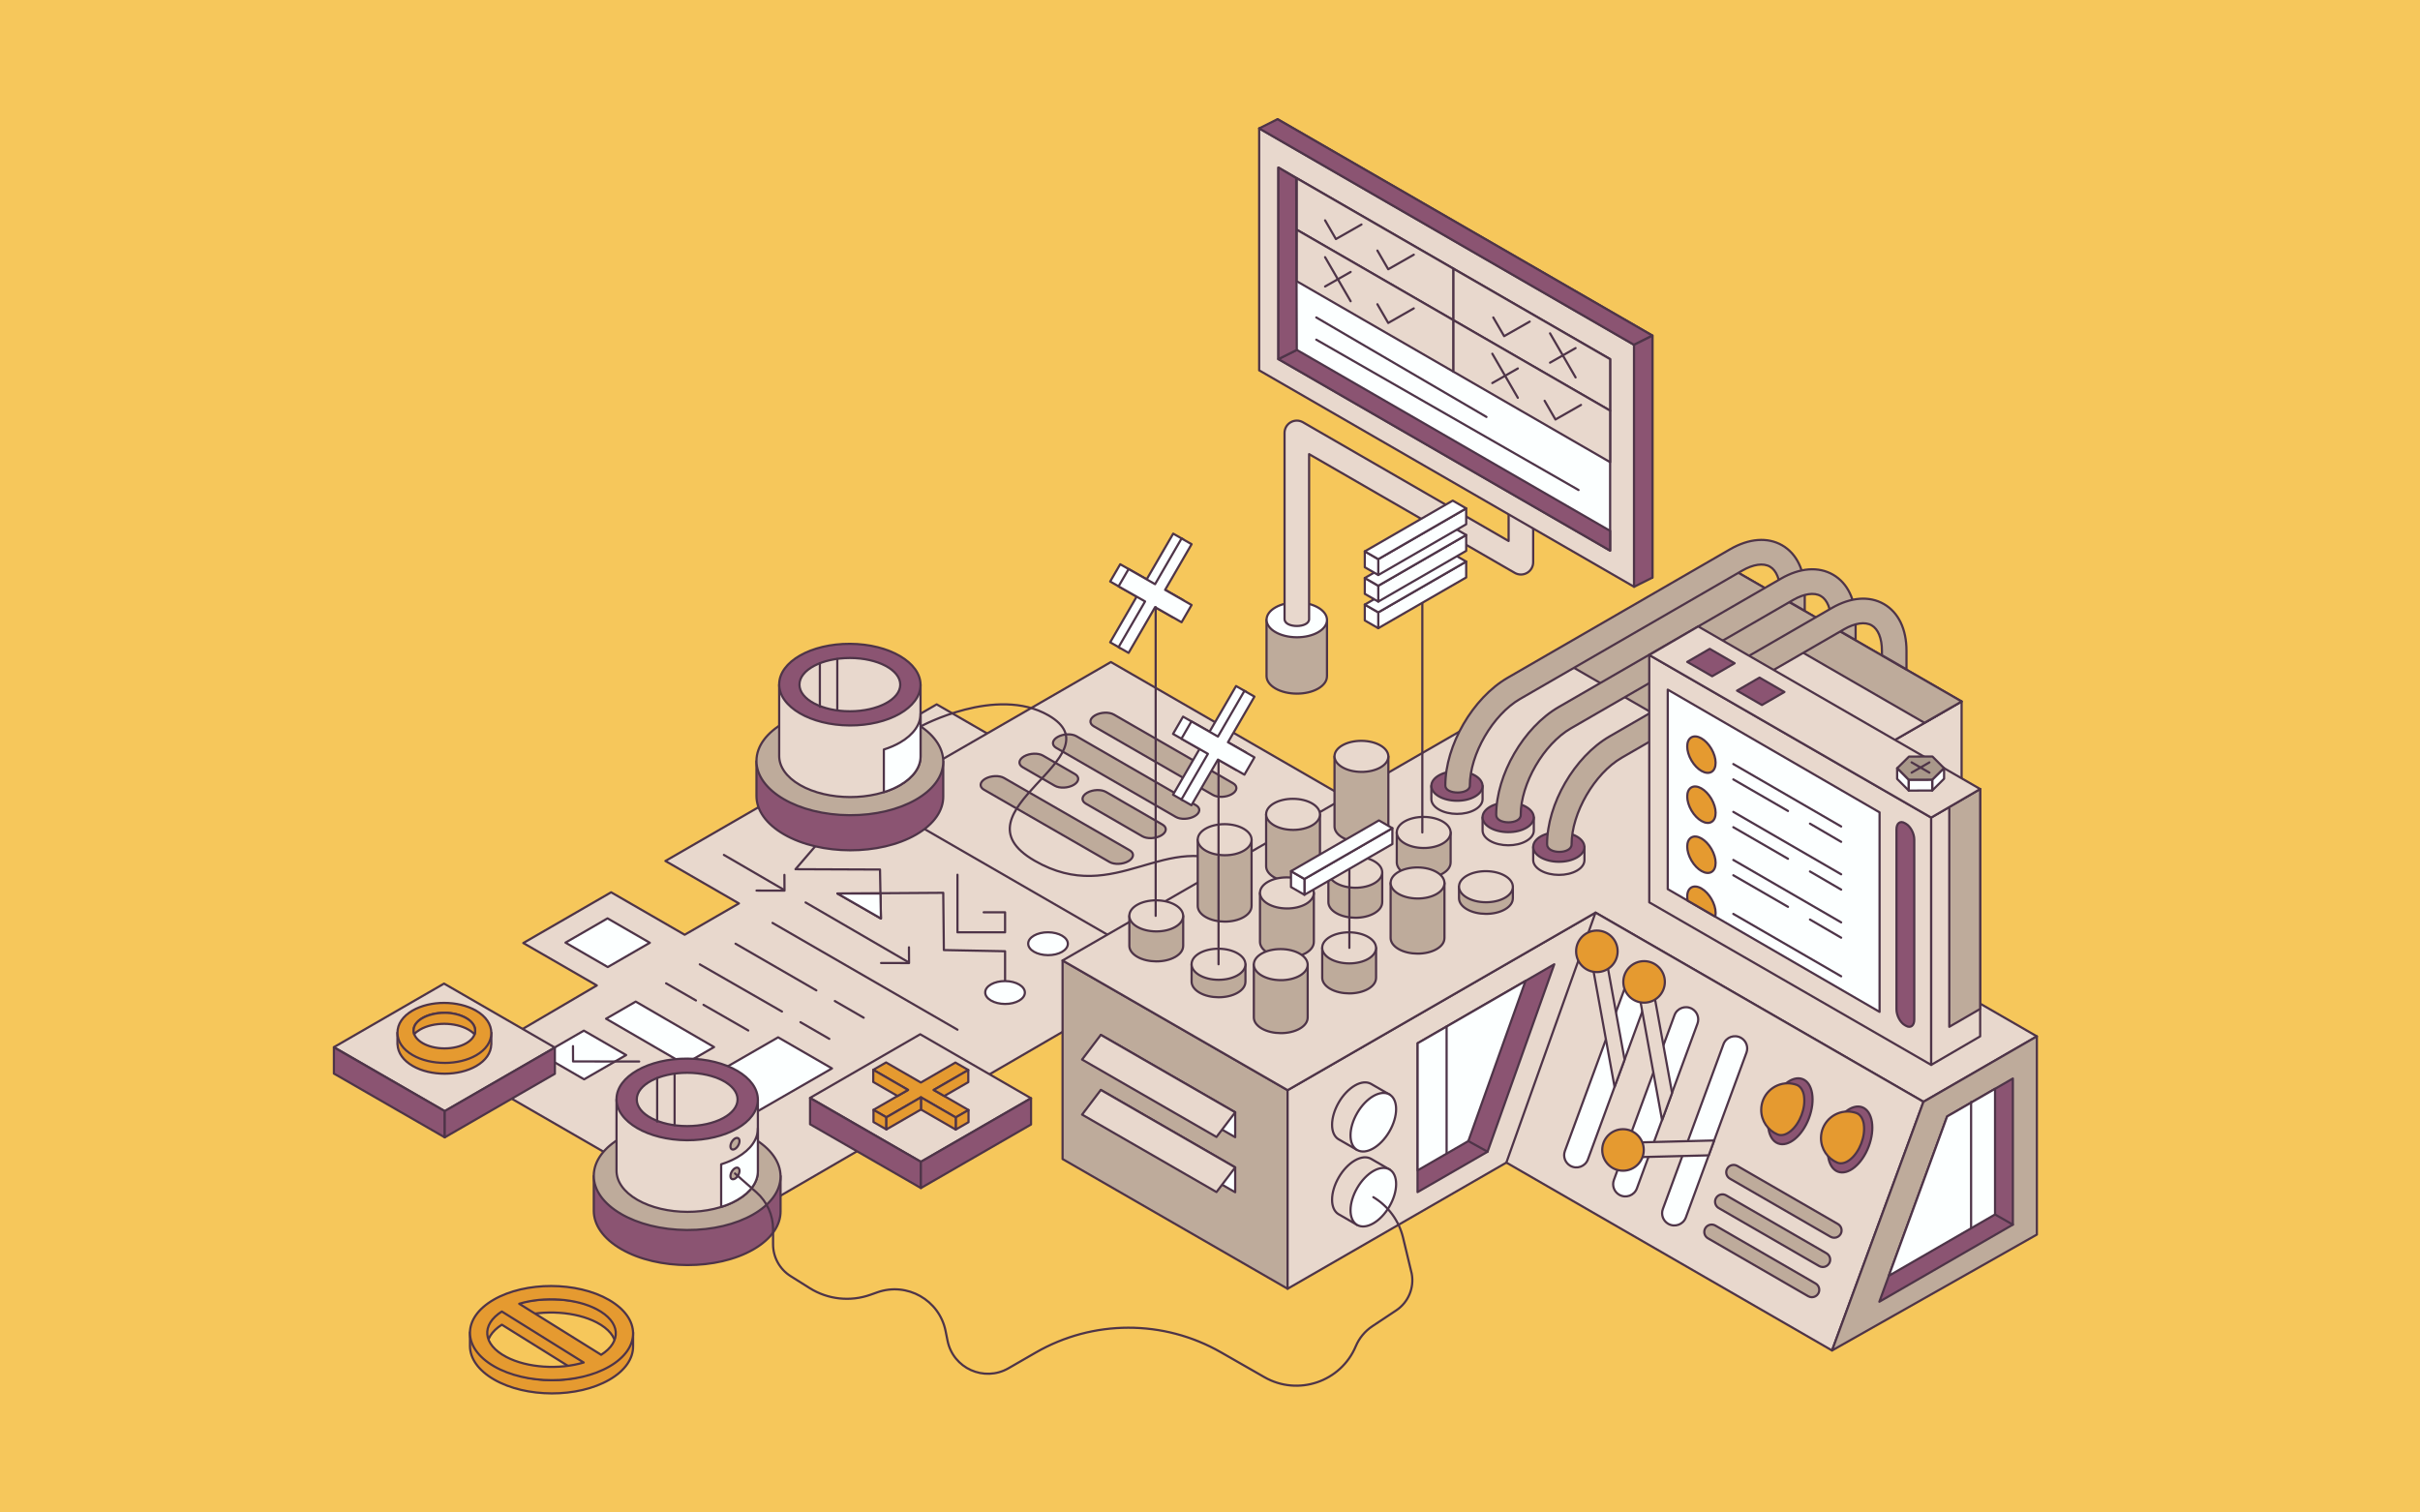 <?xml version="1.0" encoding="UTF-8"?><svg xmlns="http://www.w3.org/2000/svg" width="880" height="550" viewBox="0 0 880 550"><g id="BG"><rect x="-19.27" y="-18.8" width="918.54" height="587.6" style="fill:#f6c75b;"/></g><g id="Layer_4"><g><g><polygon points="493.19 313.53 407.05 263.8 393.92 256.22 367.35 271.56 340.61 256.13 241.97 313.08 268.7 328.52 248.97 339.91 222.23 324.47 190.29 342.92 217.02 358.35 166.29 388.11 265.55 445.42 394.54 370.49 407.67 378.07 506.32 321.12 493.19 313.53" style="fill:#e8d8cd; stroke:#4e3448; stroke-linecap:round; stroke-linejoin:round; stroke-width:.8px;"/><polygon points="221.01 351.66 205.63 342.78 220.92 333.95 236.3 342.83 221.01 351.66" style="fill:#fcffff; stroke:#4e3448; stroke-linecap:round; stroke-linejoin:round; stroke-width:.8px;"/><polygon points="212.4 392.49 197.02 383.6 212.31 374.78 227.69 383.66 212.4 392.49" style="fill:#fcffff; stroke:#4e3448; stroke-linecap:round; stroke-linejoin:round; stroke-width:.8px;"/><polyline points="208.36 380.42 208.39 385.98 232.43 386.01" style="fill:none; stroke:#4e3448; stroke-linecap:round; stroke-linejoin:round; stroke-width:.8px;"/><polyline points="365.48 360.93 365.48 345.91 343.22 345.48 343 324.66 304.52 324.92 320.34 334.01 320 316.2 289.27 316.08 309.13 293.02" style="fill:none; stroke:#4e3448; stroke-linecap:round; stroke-linejoin:round; stroke-width:.8px;"/><line x1="280.92" y1="335.61" x2="348.17" y2="374.44" style="fill:#e8d8cd; stroke:#4e3448; stroke-linecap:round; stroke-linejoin:round; stroke-width:.8px;"/><line x1="267.47" y1="343.18" x2="296.85" y2="360.14" style="fill:#e8d8cd; stroke:#4e3448; stroke-linecap:round; stroke-linejoin:round; stroke-width:.8px;"/><line x1="303.58" y1="364.02" x2="314.07" y2="370.08" style="fill:#e8d8cd; stroke:#4e3448; stroke-linecap:round; stroke-linejoin:round; stroke-width:.8px;"/><line x1="254.47" y1="350.68" x2="284.35" y2="367.83" style="fill:#e8d8cd; stroke:#4e3448; stroke-linecap:round; stroke-linejoin:round; stroke-width:.8px;"/><line x1="291.08" y1="371.71" x2="301.57" y2="377.77" style="fill:#e8d8cd; stroke:#4e3448; stroke-linecap:round; stroke-linejoin:round; stroke-width:.8px;"/><line x1="255.82" y1="365.39" x2="272.1" y2="374.73" style="fill:#e8d8cd; stroke:#4e3448; stroke-linecap:round; stroke-linejoin:round; stroke-width:.8px;"/><line x1="242.22" y1="357.58" x2="253.07" y2="363.81" style="fill:#e8d8cd; stroke:#4e3448; stroke-linecap:round; stroke-linejoin:round; stroke-width:.8px;"/><polygon points="404.5 340.92 317.47 290.67 403.96 240.74 490.98 290.98 404.5 340.92" style="fill:#e8d8cd; stroke:#4e3448; stroke-linecap:round; stroke-linejoin:round; stroke-width:.8px;"/><g><path d="m441.06,289.08l-43.35-24.99c-1.76-1.02-1.54-2.79.49-3.96h0c2.03-1.17,5.1-1.3,6.86-.28l43.35,24.99c1.76,1.02,1.54,2.79-.49,3.96h0c-2.03,1.17-5.1,1.3-6.86.28Z" style="fill:#beab9b; stroke:#4e3448; stroke-linecap:round; stroke-linejoin:round; stroke-width:.8px;"/><path d="m403.46,313.45l-45.68-26.3c-1.76-1.02-1.54-2.79.49-3.96h0c2.03-1.17,5.1-1.3,6.86-.28l45.68,26.3c1.76,1.02,1.54,2.79-.49,3.96h0c-2.03,1.17-5.1,1.3-6.86.28Z" style="fill:#beab9b; stroke:#4e3448; stroke-linecap:round; stroke-linejoin:round; stroke-width:.8px;"/><path d="m427.57,297.07l-43.49-25.11c-1.76-1.02-1.54-2.79.49-3.96h0c2.03-1.17,5.1-1.3,6.86-.28l43.49,25.11c1.76,1.02,1.54,2.79-.49,3.96h0c-2.03,1.17-5.1,1.3-6.86.28Z" style="fill:#beab9b; stroke:#4e3448; stroke-linecap:round; stroke-linejoin:round; stroke-width:.8px;"/><path d="m383.54,285.72l-11.64-6.72c-1.76-1.02-1.54-2.79.49-3.96h0c2.03-1.17,5.1-1.3,6.86-.28l11.64,6.72c1.76,1.02,1.54,2.79-.49,3.96h0c-2.03,1.17-5.1,1.3-6.86.28Z" style="fill:#beab9b; stroke:#4e3448; stroke-linecap:round; stroke-linejoin:round; stroke-width:.8px;"/><path d="m415.38,304.1l-20.55-11.87c-1.76-1.02-1.54-2.79.49-3.96h0c2.03-1.17,5.1-1.3,6.86-.28l20.55,11.87c1.76,1.02,1.54,2.79-.49,3.96h0c-2.03,1.17-5.1,1.3-6.86.28Z" style="fill:#beab9b; stroke:#4e3448; stroke-linecap:round; stroke-linejoin:round; stroke-width:.8px;"/></g><g><polygon points="161.72 404.06 121.42 380.79 161.47 357.67 201.77 380.94 161.72 404.06" style="fill:#e8d8cd; stroke:#4e3448; stroke-linecap:round; stroke-linejoin:round; stroke-width:.8px;"/><path d="m176.12,375.55c-.82-.85-1.82-1.64-3.01-2.32-6.5-3.75-16.64-3.77-23.1-.04-1.21.7-2.21,1.49-3.03,2.36h-2.45v4.27h.03c.14,3.05,2.07,5.81,5.52,7.8,3.26,1.88,7.44,2.82,11.61,2.82s8.28-.93,11.49-2.79h0c3.45-1.99,5.37-4.77,5.46-7.84h.02v-4.27h-2.54Z" style="fill:#e59a30; stroke:#4e3448; stroke-linecap:round; stroke-linejoin:round; stroke-width:.8px;"/><path d="m161.69,386.51c-4.17,0-8.35-.94-11.61-2.82-3.58-2.06-5.55-4.96-5.55-8.14,0-3.17,1.95-6.03,5.48-8.07,6.46-3.73,16.61-3.71,23.1.04,3.58,2.06,5.55,4.96,5.55,8.14,0,3.17-1.95,6.03-5.48,8.07,0,0,0,0,0,0-3.22,1.86-7.35,2.79-11.49,2.79Z" style="fill:#e59a30; stroke:#4e3448; stroke-linecap:round; stroke-linejoin:round; stroke-width:.8px;"/><ellipse cx="161.6" cy="374.78" rx="6.47" ry="11.21" transform="translate(-214.05 534.34) rotate(-89.69)" style="fill:#e8d8cd; stroke:#4e3448; stroke-linecap:round; stroke-linejoin:round; stroke-width:.8px;"/><path d="m172.57,376.14c-.57-.63-1.3-1.2-2.21-1.72-4.87-2.81-12.75-2.83-17.59-.03-.88.51-1.6,1.07-2.16,1.67-1.45-4.66,4.88-7.75,10.99-7.75,5.54-.12,12.47,2.89,10.97,7.83Z" style="fill:#e59a30; stroke:#4e3448; stroke-linecap:round; stroke-linejoin:round; stroke-width:.8px;"/><polygon points="161.72 413.59 121.42 390.39 121.42 380.87 161.72 404.06 161.72 413.59" style="fill:#8b5472; stroke:#4e3448; stroke-linecap:round; stroke-linejoin:round; stroke-width:.8px;"/><polygon points="201.77 390.47 161.72 413.59 161.72 404.05 201.77 380.94 201.77 390.47" style="fill:#8b5472; stroke:#4e3448; stroke-linecap:round; stroke-linejoin:round; stroke-width:.8px;"/></g><g><polygon points="334.87 422.49 294.57 399.23 334.62 376.1 374.92 399.37 334.87 422.49" style="fill:#e8d8cd; stroke:#4e3448; stroke-linecap:round; stroke-linejoin:round; stroke-width:.8px;"/><polygon points="334.87 432.02 294.57 408.82 294.57 399.3 334.87 422.49 334.87 432.02" style="fill:#8b5472; stroke:#4e3448; stroke-linecap:round; stroke-linejoin:round; stroke-width:.8px;"/><polygon points="374.92 408.91 334.87 432.02 334.87 422.48 374.92 399.37 374.92 408.91" style="fill:#8b5472; stroke:#4e3448; stroke-linecap:round; stroke-linejoin:round; stroke-width:.8px;"/><g><polygon points="352.19 403.65 339.54 396.35 352.11 389.1 347.42 386.39 334.86 393.65 322.21 386.35 317.55 389.03 330.2 396.34 317.63 403.59 322.32 406.3 334.89 399.04 347.53 406.34 352.19 403.65" style="fill:#e59a30; stroke:#4e3448; stroke-linecap:round; stroke-linejoin:round; stroke-width:.8px;"/><polygon points="317.63 403.59 322.32 406.3 322.32 410.71 317.63 408.01 317.63 403.59" style="fill:#e59a30; stroke:#4e3448; stroke-linecap:round; stroke-linejoin:round; stroke-width:.8px;"/><polygon points="352.19 403.65 352.19 408.07 347.53 410.76 347.53 406.34 352.19 403.65" style="fill:#e59a30; stroke:#4e3448; stroke-linecap:round; stroke-linejoin:round; stroke-width:.8px;"/><polygon points="334.89 399.04 334.89 403.46 347.53 410.76 347.53 406.34 334.89 399.04" style="fill:#e59a30; stroke:#4e3448; stroke-linecap:round; stroke-linejoin:round; stroke-width:.8px;"/><polygon points="334.89 399.04 322.32 406.3 322.32 410.71 334.89 403.46 334.89 399.04" style="fill:#e59a30; stroke:#4e3448; stroke-linecap:round; stroke-linejoin:round; stroke-width:.8px;"/><polygon points="352.11 389.1 352.11 393.51 343.37 398.56 339.54 396.35 352.11 389.1" style="fill:#e59a30; stroke:#4e3448; stroke-linecap:round; stroke-linejoin:round; stroke-width:.8px;"/><polygon points="317.55 389.03 317.55 393.45 326.38 398.54 330.2 396.34 317.55 389.03" style="fill:#e59a30; stroke:#4e3448; stroke-linecap:round; stroke-linejoin:round; stroke-width:.8px;"/></g></g><g><g><path d="m343,289.59v-12.76h-67.92v12.62c0,5.04,3.33,10.1,10.02,13.96,13.31,7.68,34.81,7.72,48.03.09,6.64-3.83,9.92-8.87,9.87-13.91Z" style="fill:#8b5472; stroke:#4e3448; stroke-linecap:round; stroke-linejoin:round; stroke-width:.8px;"/><ellipse cx="309.04" cy="276.83" rx="19.61" ry="33.96" transform="translate(30.54 584.37) rotate(-89.69)" style="fill:#beab9b; stroke:#4e3448; stroke-linecap:round; stroke-linejoin:round; stroke-width:.8px;"/><g><path d="m334.74,275.01v-26.04h-51.4v25.93c0,3.82,2.52,7.65,7.58,10.57,10.07,5.81,26.34,5.84,36.35.07,5.02-2.9,7.51-6.71,7.47-10.53Z" style="fill:#e8d8cd; stroke:#4e3448; stroke-linecap:round; stroke-linejoin:round; stroke-width:.8px;"/><ellipse cx="309.04" cy="248.96" rx="14.84" ry="25.7" transform="translate(58.41 556.65) rotate(-89.69)" style="fill:#8b5472; stroke:#4e3448; stroke-linecap:round; stroke-linejoin:round; stroke-width:.8px;"/></g><path d="m334.75,275c.04,3.81-2.45,7.63-7.47,10.53-1.78,1.03-3.77,1.88-5.88,2.54v-15.52c2.11-.66,4.09-1.51,5.88-2.54,5.02-2.9,7.51-6.71,7.47-10.53v15.52Z" style="fill:#fcffff; stroke:#4e3448; stroke-linecap:round; stroke-linejoin:round; stroke-width:.8px;"/><ellipse cx="309.04" cy="248.96" rx="18.33" ry="9.69" style="fill:#e8d8cd; stroke:#4e3448; stroke-linecap:round; stroke-linejoin:round; stroke-width:.8px;"/><line x1="298.13" y1="241.17" x2="298.13" y2="257.03" style="fill:#e8d8cd; stroke:#4e3448; stroke-linecap:round; stroke-linejoin:round; stroke-width:.8px;"/><line x1="304.47" y1="239.62" x2="304.47" y2="258.35" style="fill:#e8d8cd; stroke:#4e3448; stroke-linecap:round; stroke-linejoin:round; stroke-width:.8px;"/></g><path d="m334.75,264.17s27.52-14.99,46.49-4.05c25.94,14.98-36.31,34.8-5.03,52.86,29.67,17.13,47.85-12.27,73.78,2.69,22.17,12.8-3.71,28.58-3.71,28.58" style="fill:none; stroke:#4e3448; stroke-linecap:round; stroke-linejoin:round; stroke-width:.8px;"/></g><polyline points="348.17 318.09 348.17 339.03 365.48 339.03 365.48 331.75 357.7 331.75" style="fill:#e8d8cd; stroke:#4e3448; stroke-linecap:round; stroke-linejoin:round; stroke-width:.8px;"/><ellipse cx="365.48" cy="360.93" rx="4.16" ry="7.21" transform="translate(2.57 724.44) rotate(-89.69)" style="fill:#fcffff; stroke:#4e3448; stroke-linecap:round; stroke-linejoin:round; stroke-width:.8px;"/><ellipse cx="381.1" cy="343.18" rx="4.16" ry="7.21" transform="translate(35.86 722.41) rotate(-89.69)" style="fill:#fcffff; stroke:#4e3448; stroke-linecap:round; stroke-linejoin:round; stroke-width:.8px;"/><g><line x1="292.94" y1="328.17" x2="330.34" y2="349.9" style="fill:#e8d8cd; stroke:#4e3448; stroke-linecap:round; stroke-linejoin:round; stroke-width:.8px;"/><polyline points="330.53 344.48 330.56 350.21 320.39 350.19" style="fill:none; stroke:#4e3448; stroke-linecap:round; stroke-linejoin:round; stroke-width:.8px;"/></g><g><line x1="263.23" y1="310.88" x2="285.05" y2="323.56" style="fill:#e8d8cd; stroke:#4e3448; stroke-linecap:round; stroke-linejoin:round; stroke-width:.8px;"/><polyline points="285.24 318.14 285.27 323.87 275.1 323.85" style="fill:none; stroke:#4e3448; stroke-linecap:round; stroke-linejoin:round; stroke-width:.8px;"/></g><polygon points="253.8 416.59 234.21 405.28 282.95 377.21 302.54 388.52 253.8 416.59" style="fill:#fcffff; stroke:#4e3448; stroke-linecap:round; stroke-linejoin:round; stroke-width:.8px;"/><polygon points="248.88 386.98 220.39 370.45 231.17 364.22 259.66 380.75 248.88 386.98" style="fill:#fcffff; stroke:#4e3448; stroke-linecap:round; stroke-linejoin:round; stroke-width:.8px;"/></g><g><g><path d="m482.54,245.9v-14.86s0-5.65,0-5.65h-6.05c-3.14-.93-6.88-.93-10.01,0h-5.92v5.63h0s0,14.87,0,14.87c.02,1.62,1.1,3.23,3.24,4.47,4.3,2.48,11.26,2.5,15.54.03,2.15-1.24,3.21-2.87,3.19-4.5Z" style="fill:#beab9b; stroke:#4e3448; stroke-linecap:round; stroke-linejoin:round; stroke-width:.8px;"/><ellipse cx="471.56" cy="225.4" rx="6.34" ry="10.99" transform="translate(243.61 695.73) rotate(-89.69)" style="fill:#fcffff; stroke:#4e3448; stroke-linecap:round; stroke-linejoin:round; stroke-width:.8px;"/></g><path d="m553.06,208.92c-.77,0-1.54-.2-2.23-.6l-74.79-43.18v59.99c0,3.34-8.93,3.34-8.93,0v-67.72c0-1.59.85-3.07,2.23-3.86,1.38-.8,3.08-.8,4.46,0l74.79,43.18v-16.86h8.93v24.59c0,1.59-.85,3.07-2.23,3.86-.69.4-1.46.6-2.23.6Z" style="fill:#e8d8cd; stroke:#4e3448; stroke-linecap:round; stroke-linejoin:round; stroke-width:.8px;"/><g><polygon points="600.88 210.03 464.56 131.33 464.56 43.34 600.88 122.04 600.88 210.03" style="fill:#e8d8cd; stroke:#4e3448; stroke-linecap:round; stroke-linejoin:round; stroke-width:.8px;"/><polygon points="594.2 213.37 457.88 134.67 457.88 46.68 594.2 125.38 594.2 213.37" style="fill:#e8d8cd; stroke:#4e3448; stroke-linecap:round; stroke-linejoin:round; stroke-width:.8px;"/><polygon points="464.56 43.34 457.88 46.68 594.2 125.38 600.88 122.04 464.56 43.34" style="fill:#8b5472; stroke:#4e3448; stroke-linecap:round; stroke-linejoin:round; stroke-width:.8px;"/><polygon points="585.5 200.23 464.87 130.58 464.87 60.93 585.5 130.58 585.5 200.23" style="fill:#fcffff; stroke:#4e3448; stroke-linecap:round; stroke-linejoin:round; stroke-width:.8px;"/><polygon points="471.56 127.23 464.87 130.58 585.5 200.23 585.5 193.04 471.56 127.23" style="fill:#8b5472; stroke:#4e3448; stroke-linecap:round; stroke-linejoin:round; stroke-width:.8px;"/><polygon points="471.56 127.24 471.34 64.76 464.87 60.93 464.87 130.58 471.56 127.24" style="fill:#8b5472; stroke:#4e3448; stroke-linecap:round; stroke-linejoin:round; stroke-width:.8px;"/><polygon points="600.88 122.06 594.2 125.4 594.2 213.39 600.88 210.05 600.88 122.06" style="fill:#8b5472; stroke:#4e3448; stroke-linecap:round; stroke-linejoin:round; stroke-width:.8px;"/></g><g><polygon points="528.53 116.44 471.56 83.55 471.56 64.83 528.53 97.72 528.53 116.44" style="fill:#e8d8cd; stroke:#4e3448; stroke-linecap:round; stroke-linejoin:round; stroke-width:.8px;"/><polygon points="585.5 149.33 528.53 116.44 528.53 97.72 585.5 130.61 585.5 149.33" style="fill:#e8d8cd; stroke:#4e3448; stroke-linecap:round; stroke-linejoin:round; stroke-width:.8px;"/><polygon points="528.53 135.16 471.56 102.27 471.56 83.55 528.53 116.44 528.53 135.16" style="fill:#e8d8cd; stroke:#4e3448; stroke-linecap:round; stroke-linejoin:round; stroke-width:.8px;"/><polygon points="585.5 168.06 528.53 135.16 528.53 116.44 585.5 149.33 585.5 168.06" style="fill:#e8d8cd; stroke:#4e3448; stroke-linecap:round; stroke-linejoin:round; stroke-width:.8px;"/><polyline points="481.85 80.13 485.79 86.93 495.08 81.64" style="fill:#e8d8cd; stroke:#4e3448; stroke-linecap:round; stroke-linejoin:round; stroke-width:.8px;"/><polyline points="500.87 91.11 504.81 97.91 514.1 92.62" style="fill:#e8d8cd; stroke:#4e3448; stroke-linecap:round; stroke-linejoin:round; stroke-width:.8px;"/><polyline points="543.01 115.44 546.96 122.24 556.25 116.95" style="fill:#e8d8cd; stroke:#4e3448; stroke-linecap:round; stroke-linejoin:round; stroke-width:.8px;"/><polyline points="500.87 110.64 504.81 117.44 514.1 112.14" style="fill:#e8d8cd; stroke:#4e3448; stroke-linecap:round; stroke-linejoin:round; stroke-width:.8px;"/><g><line x1="481.85" y1="93.52" x2="491.14" y2="109.54" style="fill:#e8d8cd; stroke:#4e3448; stroke-linecap:round; stroke-linejoin:round; stroke-width:.8px;"/><line x1="491.14" y1="98.89" x2="481.85" y2="104.18" style="fill:#e8d8cd; stroke:#4e3448; stroke-linecap:round; stroke-linejoin:round; stroke-width:.8px;"/></g><polyline points="561.68 145.74 565.62 152.55 574.91 147.25" style="fill:#e8d8cd; stroke:#4e3448; stroke-linecap:round; stroke-linejoin:round; stroke-width:.8px;"/><g><line x1="542.66" y1="128.63" x2="551.94" y2="144.65" style="fill:#e8d8cd; stroke:#4e3448; stroke-linecap:round; stroke-linejoin:round; stroke-width:.8px;"/><line x1="551.94" y1="133.99" x2="542.66" y2="139.29" style="fill:#e8d8cd; stroke:#4e3448; stroke-linecap:round; stroke-linejoin:round; stroke-width:.8px;"/></g><g><line x1="563.65" y1="121.22" x2="572.94" y2="137.24" style="fill:#e8d8cd; stroke:#4e3448; stroke-linecap:round; stroke-linejoin:round; stroke-width:.8px;"/><line x1="572.94" y1="126.58" x2="563.65" y2="131.88" style="fill:#e8d8cd; stroke:#4e3448; stroke-linecap:round; stroke-linejoin:round; stroke-width:.8px;"/></g></g><line x1="478.65" y1="115.44" x2="540.53" y2="151.61" style="fill:#e8d8cd; stroke:#4e3448; stroke-linecap:round; stroke-linejoin:round; stroke-width:.8px;"/><line x1="478.65" y1="123.52" x2="574.02" y2="178.19" style="fill:#e8d8cd; stroke:#4e3448; stroke-linecap:round; stroke-linejoin:round; stroke-width:.8px;"/></g><g><path d="m283.84,440.42v-12.76h-67.92v12.62c0,5.04,3.33,10.1,10.02,13.96,13.31,7.68,34.81,7.72,48.03.09,6.64-3.83,9.92-8.87,9.87-13.91Z" style="fill:#8b5472; stroke:#4e3448; stroke-linecap:round; stroke-linejoin:round; stroke-width:.8px;"/><ellipse cx="249.88" cy="427.66" rx="19.61" ry="33.96" transform="translate(-179.13 675.23) rotate(-89.69)" style="fill:#beab9b; stroke:#4e3448; stroke-linecap:round; stroke-linejoin:round; stroke-width:.8px;"/><g><path d="m275.59,425.84v-26.04h-51.4v25.93c0,3.82,2.52,7.65,7.58,10.57,10.07,5.81,26.34,5.84,36.35.07,5.02-2.9,7.51-6.71,7.47-10.53Z" style="fill:#e8d8cd; stroke:#4e3448; stroke-linecap:round; stroke-linejoin:round; stroke-width:.8px;"/><ellipse cx="249.88" cy="399.8" rx="14.84" ry="25.7" transform="translate(-151.26 647.51) rotate(-89.69)" style="fill:#8b5472; stroke:#4e3448; stroke-linecap:round; stroke-linejoin:round; stroke-width:.8px;"/></g><path d="m275.59,425.83c.04,3.81-2.45,7.63-7.47,10.53-1.78,1.03-3.77,1.88-5.88,2.54v-15.52c2.11-.66,4.09-1.51,5.88-2.54,5.02-2.9,7.51-6.71,7.47-10.53v15.52Z" style="fill:#fcffff; stroke:#4e3448; stroke-linecap:round; stroke-linejoin:round; stroke-width:.8px;"/><ellipse cx="249.88" cy="399.8" rx="18.33" ry="9.69" style="fill:#e8d8cd; stroke:#4e3448; stroke-linecap:round; stroke-linejoin:round; stroke-width:.8px;"/><line x1="238.97" y1="392.01" x2="238.97" y2="407.86" style="fill:#e8d8cd; stroke:#4e3448; stroke-linecap:round; stroke-linejoin:round; stroke-width:.8px;"/><line x1="245.31" y1="390.45" x2="245.31" y2="409.18" style="fill:#e8d8cd; stroke:#4e3448; stroke-linecap:round; stroke-linejoin:round; stroke-width:.8px;"/><ellipse cx="267.27" cy="426.72" rx="2.32" ry="1.34" transform="translate(-236.01 442.09) rotate(-59.69)" style="fill:#beab9b; stroke:#4e3448; stroke-linecap:round; stroke-linejoin:round; stroke-width:.8px;"/><ellipse cx="267.27" cy="415.91" rx="2.32" ry="1.34" transform="translate(-226.68 436.74) rotate(-59.69)" style="fill:#beab9b; stroke:#4e3448; stroke-linecap:round; stroke-linejoin:round; stroke-width:.8px;"/></g><polygon points="386.39 349.27 386.39 421.47 468.22 468.64 468.22 396.43 386.39 349.27" style="fill:#beab9b; stroke:#4e3448; stroke-linecap:round; stroke-linejoin:round; stroke-width:.8px;"/><polygon points="713.31 255.08 713.31 327.29 468.22 468.64 468.22 396.43 713.31 255.08" style="fill:#e8d8cd; stroke:#4e3448; stroke-linecap:round; stroke-linejoin:round; stroke-width:.8px;"/><g><path d="m493.46,445.42l11.97-20.07-6.87-3.96h0c-1.5-.86-3.58-.74-5.88.59-4.58,2.64-8.29,9.04-8.29,14.29,0,2.51.85,4.29,2.24,5.19h0s.1.06.1.06c.06.04.13.07.19.11l6.55,3.78Z" style="fill:#e8d8cd; stroke:#4e3448; stroke-linecap:round; stroke-linejoin:round; stroke-width:.8px;"/><ellipse cx="499.39" cy="435.35" rx="11.68" ry="6.75" transform="translate(-128.48 646.76) rotate(-59.69)" style="fill:#fcffff; stroke:#4e3448; stroke-linecap:round; stroke-linejoin:round; stroke-width:.8px;"/></g><g><path d="m493.46,418.17l11.97-20.07-6.87-3.96h0c-1.5-.86-3.58-.74-5.88.59-4.58,2.64-8.29,9.04-8.29,14.29,0,2.51.85,4.29,2.24,5.19h0s.1.06.1.06c.06.04.13.07.19.11l6.55,3.78Z" style="fill:#e8d8cd; stroke:#4e3448; stroke-linecap:round; stroke-linejoin:round; stroke-width:.8px;"/><ellipse cx="499.39" cy="408.09" rx="11.68" ry="6.75" transform="translate(-104.95 633.26) rotate(-59.69)" style="fill:#fcffff; stroke:#4e3448; stroke-linecap:round; stroke-linejoin:round; stroke-width:.8px;"/></g><path d="m267.27,426.72l7.78,6.84c3.86,3.39,6.07,8.29,6.07,13.43v5.51c0,4.69,2.41,9.06,6.38,11.55l6.91,4.34c6.61,4.16,14.77,5.05,22.13,2.43l2.45-.87c10.84-3.86,22.59,2.78,24.86,14.06l.71,3.52c2.02,10.04,13.3,15.13,22.17,10.02l9.89-5.7c20.82-12.01,46.45-12.05,67.32-.12l15.86,9.07c12.2,6.98,27.76,1.71,33.21-11.25h0c1.25-2.97,3.34-5.5,6.03-7.28l8.67-5.76c4.4-2.92,6.62-8.2,5.63-13.4l-3.14-13.05c-1.48-6.16-5.37-11.46-10.8-14.72h0" style="fill:none; stroke:#4e3448; stroke-linecap:round; stroke-linejoin:round; stroke-width:.8px;"/><polygon points="740.68 376.86 621.44 308.06 713.31 255.08 631.47 207.91 386.39 349.27 468.22 396.43 580.19 331.86 699.44 400.66 740.68 376.86" style="fill:#e8d8cd; stroke:#4e3448; stroke-linecap:round; stroke-linejoin:round; stroke-width:.8px;"/><polygon points="631.47 207.91 571.63 242.43 606.8 262.73 653.23 235.95 699.8 262.84 713.31 255.08 631.47 207.91" style="fill:#beab9b; stroke:#4e3448; stroke-linecap:round; stroke-linejoin:round; stroke-width:.8px;"/><polygon points="666.2 491.09 547.77 422.76 580.18 331.86 699.44 400.66 666.2 491.09" style="fill:#e8d8cd; stroke:#4e3448; stroke-linecap:round; stroke-linejoin:round; stroke-width:.8px;"/><polygon points="740.68 448.94 666.2 491.09 699.44 400.66 740.68 376.86 740.68 448.94" style="fill:#beab9b; stroke:#4e3448; stroke-linecap:round; stroke-linejoin:round; stroke-width:.8px;"/><g><path d="m504.86,300.58h0v-25.52h-19.58v25.5h0v.02h0c.02,1.44.98,2.88,2.89,3.98,3.83,2.21,10.03,2.23,13.84.02,1.91-1.1,2.86-2.56,2.84-4.01Z" style="fill:#beab9b; stroke:#4e3448; stroke-linecap:round; stroke-linejoin:round; stroke-width:.8px;"/><ellipse cx="495.08" cy="275.05" rx="5.65" ry="9.79" transform="translate(217.34 768.63) rotate(-89.69)" style="fill:#e8d8cd; stroke:#4e3448; stroke-linecap:round; stroke-linejoin:round; stroke-width:.8px;"/></g><g><path d="m527.5,313.63h0v-10.9h-19.58v10.88h0v.02h0c.02,1.44.98,2.88,2.89,3.98,3.83,2.21,10.03,2.23,13.84.02,1.91-1.1,2.86-2.56,2.84-4.01Z" style="fill:#beab9b; stroke:#4e3448; stroke-linecap:round; stroke-linejoin:round; stroke-width:.8px;"/><ellipse cx="517.71" cy="302.72" rx="5.65" ry="9.79" transform="translate(212.19 818.78) rotate(-89.69)" style="fill:#e8d8cd; stroke:#4e3448; stroke-linecap:round; stroke-linejoin:round; stroke-width:.8px;"/></g><g><path d="m550.13,326.67h0v-4.23h-19.58v4.21h0v.02h0c.02,1.44.98,2.88,2.89,3.98,3.83,2.21,10.03,2.23,13.84.02,1.91-1.1,2.86-2.56,2.84-4.01Z" style="fill:#beab9b; stroke:#4e3448; stroke-linecap:round; stroke-linejoin:round; stroke-width:.8px;"/><ellipse cx="540.34" cy="322.44" rx="5.65" ry="9.79" transform="translate(214.98 861.03) rotate(-89.69)" style="fill:#e8d8cd; stroke:#4e3448; stroke-linecap:round; stroke-linejoin:round; stroke-width:.8px;"/></g><g><path d="m479.99,315.03h0v-18.9h-19.58v18.88h0v.02h0c.02,1.44.98,2.88,2.89,3.98,3.83,2.21,10.03,2.23,13.84.02,1.91-1.1,2.86-2.56,2.84-4.01Z" style="fill:#beab9b; stroke:#4e3448; stroke-linecap:round; stroke-linejoin:round; stroke-width:.8px;"/><ellipse cx="470.21" cy="296.14" rx="5.65" ry="9.79" transform="translate(171.52 764.73) rotate(-89.69)" style="fill:#e8d8cd; stroke:#4e3448; stroke-linecap:round; stroke-linejoin:round; stroke-width:.8px;"/></g><g><path d="m502.63,328.08h0v-10.9h-19.58v10.88h0v.02h0c.02,1.44.98,2.88,2.89,3.98,3.83,2.21,10.03,2.23,13.84.02,1.91-1.1,2.86-2.56,2.84-4.01Z" style="fill:#beab9b; stroke:#4e3448; stroke-linecap:round; stroke-linejoin:round; stroke-width:.8px;"/><ellipse cx="492.84" cy="317.18" rx="5.65" ry="9.79" transform="translate(172.99 808.29) rotate(-89.69)" style="fill:#e8d8cd; stroke:#4e3448; stroke-linecap:round; stroke-linejoin:round; stroke-width:.8px;"/></g><g><path d="m525.26,341.13h0v-20.04h-19.58v20.02h0v.02h0c.02,1.44.98,2.88,2.89,3.98,3.83,2.21,10.03,2.23,13.84.02,1.91-1.1,2.86-2.56,2.84-4.01Z" style="fill:#beab9b; stroke:#4e3448; stroke-linecap:round; stroke-linejoin:round; stroke-width:.8px;"/><ellipse cx="515.47" cy="321.09" rx="5.65" ry="9.79" transform="translate(191.6 834.81) rotate(-89.69)" style="fill:#e8d8cd; stroke:#4e3448; stroke-linecap:round; stroke-linejoin:round; stroke-width:.8px;"/></g><g><path d="m455.12,329.49h0v-24.14h-19.58v24.12h0v.02h0c.02,1.44.98,2.88,2.89,3.98,3.83,2.21,10.03,2.23,13.84.02,1.91-1.1,2.86-2.56,2.84-4.01Z" style="fill:#beab9b; stroke:#4e3448; stroke-linecap:round; stroke-linejoin:round; stroke-width:.8px;"/><ellipse cx="445.33" cy="305.35" rx="5.65" ry="9.79" transform="translate(137.58 749.02) rotate(-89.69)" style="fill:#e8d8cd; stroke:#4e3448; stroke-linecap:round; stroke-linejoin:round; stroke-width:.8px;"/></g><g><path d="m477.76,342.54h0v-17.83h-19.58v17.81h0v.02h0c.02,1.44.98,2.88,2.89,3.98,3.83,2.21,10.03,2.23,13.84.02,1.91-1.1,2.86-2.56,2.84-4.01Z" style="fill:#beab9b; stroke:#4e3448; stroke-linecap:round; stroke-linejoin:round; stroke-width:.8px;"/><ellipse cx="467.97" cy="324.71" rx="5.65" ry="9.79" transform="translate(140.73 790.91) rotate(-89.69)" style="fill:#e8d8cd; stroke:#4e3448; stroke-linecap:round; stroke-linejoin:round; stroke-width:.8px;"/></g><g><path d="m500.39,355.59h0v-10.9h-19.58v10.88h0v.02h0c.02,1.44.98,2.88,2.89,3.98,3.83,2.21,10.03,2.23,13.84.02,1.91-1.1,2.86-2.56,2.84-4.01Z" style="fill:#beab9b; stroke:#4e3448; stroke-linecap:round; stroke-linejoin:round; stroke-width:.8px;"/><ellipse cx="490.6" cy="344.68" rx="5.65" ry="9.79" transform="translate(143.26 833.41) rotate(-89.69)" style="fill:#e8d8cd; stroke:#4e3448; stroke-linecap:round; stroke-linejoin:round; stroke-width:.8px;"/></g><g><path d="m430.25,343.95h0v-10.9h-19.58v10.88h0v.02h0c.02,1.44.98,2.88,2.89,3.98,3.83,2.21,10.03,2.23,13.84.02,1.91-1.1,2.86-2.56,2.84-4.01Z" style="fill:#beab9b; stroke:#4e3448; stroke-linecap:round; stroke-linejoin:round; stroke-width:.8px;"/><ellipse cx="420.46" cy="333.04" rx="5.65" ry="9.79" transform="translate(85.14 751.7) rotate(-89.69)" style="fill:#e8d8cd; stroke:#4e3448; stroke-linecap:round; stroke-linejoin:round; stroke-width:.8px;"/></g><g><path d="m452.89,357h0v-6.34h-19.58v6.32h0v.02h0c.02,1.44.98,2.88,2.89,3.98,3.83,2.21,10.03,2.23,13.84.02,1.91-1.1,2.86-2.56,2.84-4.01Z" style="fill:#beab9b; stroke:#4e3448; stroke-linecap:round; stroke-linejoin:round; stroke-width:.8px;"/><ellipse cx="443.1" cy="350.65" rx="5.65" ry="9.79" transform="translate(90.05 791.84) rotate(-89.69)" style="fill:#e8d8cd; stroke:#4e3448; stroke-linecap:round; stroke-linejoin:round; stroke-width:.8px;"/></g><g><path d="m475.52,370.04h0v-19.27h-19.58v19.25h0v.02h0c.02,1.44.98,2.88,2.89,3.98,3.83,2.21,10.03,2.23,13.84.02,1.91-1.1,2.86-2.56,2.84-4.01Z" style="fill:#beab9b; stroke:#4e3448; stroke-linecap:round; stroke-linejoin:round; stroke-width:.8px;"/><ellipse cx="465.73" cy="350.77" rx="5.65" ry="9.79" transform="translate(112.44 814.6) rotate(-89.69)" style="fill:#e8d8cd; stroke:#4e3448; stroke-linecap:round; stroke-linejoin:round; stroke-width:.8px;"/></g><line x1="443.1" y1="350.65" x2="443.1" y2="276.83" style="fill:#e8d8cd; stroke:#4e3448; stroke-linecap:round; stroke-linejoin:round; stroke-width:.8px;"/><g><polygon points="430.26 196.13 426.61 194.05 416.98 210.67 407.35 205.18 403.7 211.46 413.33 216.96 403.7 233.57 407.35 235.65 416.98 219.03 426.61 224.53 430.26 218.24 420.62 212.75 430.26 196.13" style="fill:#fcffff; stroke:#4e3448; stroke-linecap:round; stroke-linejoin:round; stroke-width:.8px;"/><polygon points="433.31 197.89 429.66 195.81 420.03 212.43 410.4 206.93 406.75 213.22 416.39 218.71 406.75 235.33 410.4 237.41 420.03 220.79 429.66 226.28 433.31 220 423.68 214.5 433.31 197.89" style="fill:#fcffff; stroke:#4e3448; stroke-linecap:round; stroke-linejoin:round; stroke-width:.8px;"/></g><line x1="420.24" y1="333.04" x2="420.24" y2="220.79" style="fill:#e8d8cd; stroke:#4e3448; stroke-linecap:round; stroke-linejoin:round; stroke-width:.8px;"/><g><g><g><polygon points="533.16 209.98 501.19 228.44 501.19 222.67 533.16 204.21 533.16 209.98" style="fill:#fcffff; stroke:#4e3448; stroke-linecap:round; stroke-linejoin:round; stroke-width:.8px;"/><polygon points="501.19 228.44 496.29 225.62 496.29 219.85 501.19 222.67 501.19 228.44" style="fill:#fcffff; stroke:#4e3448; stroke-linecap:round; stroke-linejoin:round; stroke-width:.8px;"/><polygon points="533.16 204.21 501.19 222.67 496.29 219.85 528.27 201.39 533.16 204.21" style="fill:#fcffff; stroke:#4e3448; stroke-linecap:round; stroke-linejoin:round; stroke-width:.8px;"/></g><g><polygon points="533.16 200.31 501.19 218.77 501.19 213 533.16 194.54 533.16 200.31" style="fill:#fcffff; stroke:#4e3448; stroke-linecap:round; stroke-linejoin:round; stroke-width:.8px;"/><polygon points="501.19 218.77 496.29 215.94 496.29 210.18 501.19 213 501.19 218.77" style="fill:#fcffff; stroke:#4e3448; stroke-linecap:round; stroke-linejoin:round; stroke-width:.8px;"/><polygon points="533.16 194.54 501.19 213 496.29 210.18 528.27 191.72 533.16 194.54" style="fill:#fcffff; stroke:#4e3448; stroke-linecap:round; stroke-linejoin:round; stroke-width:.8px;"/></g><g><polygon points="533.16 190.64 501.19 209.1 501.19 203.33 533.16 184.87 533.16 190.64" style="fill:#fcffff; stroke:#4e3448; stroke-linecap:round; stroke-linejoin:round; stroke-width:.8px;"/><polygon points="501.19 209.1 496.29 206.27 496.29 200.5 501.19 203.33 501.19 209.1" style="fill:#fcffff; stroke:#4e3448; stroke-linecap:round; stroke-linejoin:round; stroke-width:.8px;"/><polygon points="533.16 184.87 501.19 203.33 496.29 200.5 528.27 182.04 533.16 184.87" style="fill:#fcffff; stroke:#4e3448; stroke-linecap:round; stroke-linejoin:round; stroke-width:.8px;"/></g></g><line x1="517.21" y1="302.72" x2="517.21" y2="219.43" style="fill:#e8d8cd; stroke:#4e3448; stroke-linecap:round; stroke-linejoin:round; stroke-width:.8px;"/></g><g><g><polygon points="506.32 306.92 474.34 325.38 474.34 319.62 506.32 301.16 506.32 306.92" style="fill:#fcffff; stroke:#4e3448; stroke-linecap:round; stroke-linejoin:round; stroke-width:.8px;"/><polygon points="474.34 325.38 469.45 322.56 469.45 316.79 474.34 319.62 474.34 325.38" style="fill:#fcffff; stroke:#4e3448; stroke-linecap:round; stroke-linejoin:round; stroke-width:.8px;"/><polygon points="506.32 301.16 474.34 319.62 469.45 316.79 501.42 298.33 506.32 301.16" style="fill:#fcffff; stroke:#4e3448; stroke-linecap:round; stroke-linejoin:round; stroke-width:.8px;"/></g><line x1="490.68" y1="344.68" x2="490.68" y2="316.14" style="fill:#e8d8cd; stroke:#4e3448; stroke-linecap:round; stroke-linejoin:round; stroke-width:.8px;"/></g><g><polygon points="453.11 251.55 449.47 249.47 439.83 266.09 430.2 260.6 426.56 266.88 436.19 272.37 426.56 288.99 430.2 291.07 439.83 274.45 449.47 279.94 453.11 273.66 443.48 268.17 453.11 251.55" style="fill:#fcffff; stroke:#4e3448; stroke-linecap:round; stroke-linejoin:round; stroke-width:.8px;"/><polygon points="456.16 253.31 452.52 251.23 442.89 267.84 433.25 262.35 429.61 268.64 439.24 274.13 429.61 290.74 433.25 292.82 442.89 276.21 452.52 281.7 456.16 275.41 446.53 269.92 456.16 253.31" style="fill:#fcffff; stroke:#4e3448; stroke-linecap:round; stroke-linejoin:round; stroke-width:.8px;"/></g><path d="m571.01,423.92h0c-1.88-1.08-2.7-3.36-1.95-5.39l22.03-59.91c.95-2.59,4.01-3.7,6.41-2.32h0c1.88,1.08,2.7,3.36,1.95,5.39l-22.03,59.91c-.95,2.59-4.01,3.7-6.41,2.32Z" style="fill:#fcffff; stroke:#4e3448; stroke-linecap:round; stroke-linejoin:round; stroke-width:.8px;"/><path d="m588.82,434.47h0c-1.88-1.08-2.7-3.36-1.95-5.39l22.03-59.91c.95-2.59,4.01-3.7,6.41-2.32h0c1.88,1.08,2.7,3.36,1.95,5.39l-22.03,59.91c-.95,2.59-4.01,3.7-6.41,2.32Z" style="fill:#fcffff; stroke:#4e3448; stroke-linecap:round; stroke-linejoin:round; stroke-width:.8px;"/><path d="m606.63,445.03h0c-1.88-1.08-2.7-3.36-1.95-5.39l22.03-59.91c.95-2.59,4.01-3.7,6.41-2.32h0c1.88,1.08,2.7,3.36,1.95,5.39l-22.03,59.91c-.95,2.59-4.01,3.7-6.41,2.32Z" style="fill:#fcffff; stroke:#4e3448; stroke-linecap:round; stroke-linejoin:round; stroke-width:.8px;"/><g><polygon points="587.11 395.23 577.82 344.15 583.09 343.2 590.76 385.33 587.11 395.23" style="fill:#e8d8cd; stroke:#4e3448; stroke-linecap:round; stroke-linejoin:round; stroke-width:.8px;"/><circle cx="580.68" cy="345.94" r="7.55" style="fill:#e59a30; stroke:#4e3448; stroke-linecap:round; stroke-linejoin:round; stroke-width:.8px;"/></g><g><polygon points="604.39 407.36 595.09 356.29 600.36 355.33 608.03 397.46 604.39 407.36" style="fill:#e8d8cd; stroke:#4e3448; stroke-linecap:round; stroke-linejoin:round; stroke-width:.8px;"/><circle cx="597.85" cy="357.06" r="7.55" style="fill:#e59a30; stroke:#4e3448; stroke-linecap:round; stroke-linejoin:round; stroke-width:.8px;"/></g><polygon points="593.65 420.84 593.52 415.49 623.33 414.72 621.34 420.13 593.65 420.84" style="fill:#e8d8cd; stroke:#4e3448; stroke-linecap:round; stroke-linejoin:round; stroke-width:.8px;"/><circle cx="590.18" cy="418.17" r="7.55" style="fill:#e59a30; stroke:#4e3448; stroke-linecap:round; stroke-linejoin:round; stroke-width:.8px;"/><g><g><path d="m539.12,290.6h0v-4.79h-5.13c-2.66-.78-5.84-.79-8.48,0h-5.02v4.76h0v.02h0c.01,1.37.93,2.74,2.75,3.79,3.65,2.11,9.55,2.12,13.17.02,1.82-1.05,2.72-2.43,2.71-3.81Z" style="fill:#e8d8cd; stroke:#4e3448; stroke-linecap:round; stroke-linejoin:round; stroke-width:.8px;"/><ellipse cx="529.81" cy="285.81" rx="5.38" ry="9.31" transform="translate(241.13 814.06) rotate(-89.69)" style="fill:#8b5472; stroke:#4e3448; stroke-linecap:round; stroke-linejoin:round; stroke-width:.8px;"/></g><g><path d="m557.75,302.01h0v-4.79h-5.13c-2.66-.78-5.84-.79-8.48,0h-5.02v4.76h0v.02h0c.01,1.37.93,2.74,2.75,3.79,3.65,2.11,9.55,2.12,13.17.02,1.82-1.05,2.72-2.43,2.71-3.81Z" style="fill:#e8d8cd; stroke:#4e3448; stroke-linecap:round; stroke-linejoin:round; stroke-width:.8px;"/><ellipse cx="548.44" cy="297.22" rx="5.38" ry="9.31" transform="translate(248.24 844.04) rotate(-89.69)" style="fill:#8b5472; stroke:#4e3448; stroke-linecap:round; stroke-linejoin:round; stroke-width:.8px;"/></g><g><path d="m576.16,312.78h0v-4.79h-5.13c-2.66-.78-5.84-.79-8.48,0h-5.02v4.76h0v.02h0c.01,1.37.93,2.74,2.75,3.79,3.65,2.11,9.55,2.12,13.17.02,1.82-1.05,2.72-2.43,2.71-3.81Z" style="fill:#e8d8cd; stroke:#4e3448; stroke-linecap:round; stroke-linejoin:round; stroke-width:.8px;"/><ellipse cx="566.85" cy="308" rx="5.38" ry="9.31" transform="translate(255.78 873.17) rotate(-89.69)" style="fill:#8b5472; stroke:#4e3448; stroke-linecap:round; stroke-linejoin:round; stroke-width:.8px;"/></g><path d="m534.5,285.65c0,3.4-8.93,3.4-8.93,0,0-14.63,9.98-31.86,22.73-39.22l80.78-46.67c6.93-4,13.68-4.52,19-1.45,5.28,3.05,8.19,9.09,8.19,17v6.77l-8.93-5.14v-1.62c0-4.53-1.36-7.91-3.73-9.27-2.4-1.39-6.07-.86-10.08,1.45l-80.78,46.67c-9.9,5.71-18.26,20.13-18.26,31.49Z" style="fill:#beab9b; stroke:#4e3448; stroke-linecap:round; stroke-linejoin:round; stroke-width:.8px;"/><path d="m553,296.33c0,3.61-8.93,3.61-8.93,0,0-14.63,9.98-31.86,22.73-39.22l80.78-46.67c6.93-4,13.68-4.52,19-1.45,5.28,3.05,8.19,9.09,8.19,17v6.75s-8.93-5.14-8.93-5.14v-1.6c0-4.53-1.36-7.91-3.73-9.27-2.4-1.39-6.07-.86-10.08,1.45l-80.78,46.67c-9.9,5.71-18.26,20.13-18.26,31.49Z" style="fill:#beab9b; stroke:#4e3448; stroke-linecap:round; stroke-linejoin:round; stroke-width:.8px;"/><path d="m571.5,307.01c0,3.69-8.93,3.69-8.93,0,0-14.63,9.98-31.86,22.73-39.22l80.78-46.67c6.93-4,13.68-4.52,19-1.45,5.28,3.05,8.19,9.09,8.19,17v6.73l-8.93-5.15s0-1.1,0-1.58c0-4.53-1.36-7.91-3.73-9.27-2.4-1.39-6.07-.86-10.08,1.45l-80.78,46.67c-9.9,5.71-18.26,20.13-18.26,31.49Z" style="fill:#beab9b; stroke:#4e3448; stroke-linecap:round; stroke-linejoin:round; stroke-width:.8px;"/></g><g><polygon points="702.25 387.24 599.73 328.12 599.73 238.18 702.25 297.3 702.25 387.24" style="fill:#e8d8cd; stroke:#4e3448; stroke-linecap:round; stroke-linejoin:round; stroke-width:.8px;"/><polygon points="702.25 387.24 720.06 376.86 720.06 286.92 702.25 297.3 702.25 387.24" style="fill:#e8d8cd; stroke:#4e3448; stroke-linecap:round; stroke-linejoin:round; stroke-width:.8px;"/><polygon points="708.83 293.46 708.83 373.39 720.06 366.88 720.06 286.92 708.83 293.46" style="fill:#beab9b; stroke:#4e3448; stroke-linecap:round; stroke-linejoin:round; stroke-width:.8px;"/><g><polygon points="617.54 227.8 599.73 238.18 702.25 297.3 720.06 286.92 617.54 227.8" style="fill:#e8d8cd; stroke:#4e3448; stroke-linecap:round; stroke-linejoin:round; stroke-width:.8px;"/><polygon points="630.77 241.18 622.6 245.91 613.54 240.69 621.72 235.95 630.77 241.18" style="fill:#8b5472; stroke:#4e3448; stroke-linecap:round; stroke-linejoin:round; stroke-width:.8px;"/><polygon points="648.88 251.63 640.71 256.37 631.65 251.14 639.82 246.4 648.88 251.63" style="fill:#8b5472; stroke:#4e3448; stroke-linecap:round; stroke-linejoin:round; stroke-width:.8px;"/></g><g><g><polygon points="683.48 367.96 606.45 323.32 606.45 250.78 683.48 295.41 683.48 367.96" style="fill:#fcffff; stroke:#4e3448; stroke-linecap:round; stroke-linejoin:round; stroke-width:.8px;"/><ellipse cx="618.7" cy="274.41" rx="4.2" ry="7.27" transform="translate(-53.92 349.76) rotate(-30.31)" style="fill:#e59a30; stroke:#4e3448; stroke-linecap:round; stroke-linejoin:round; stroke-width:.8px;"/><ellipse cx="618.7" cy="292.61" rx="4.2" ry="7.27" transform="translate(-63.1 352.25) rotate(-30.31)" style="fill:#e59a30; stroke:#4e3448; stroke-linecap:round; stroke-linejoin:round; stroke-width:.8px;"/><ellipse cx="618.7" cy="310.8" rx="4.2" ry="7.27" transform="translate(-72.28 354.74) rotate(-30.31)" style="fill:#e59a30; stroke:#4e3448; stroke-linecap:round; stroke-linejoin:round; stroke-width:.8px;"/><path d="m613.69,327.51c-.1-.51-.15-1.01-.15-1.49,0-3.27,2.31-4.58,5.16-2.94s5.16,5.63,5.16,8.89c0,.49-.05.94-.15,1.34l-10.01-5.8Z" style="fill:#e59a30; stroke:#4e3448; stroke-linecap:round; stroke-linejoin:round; stroke-width:.8px;"/><g><line x1="630.3" y1="277.84" x2="669.51" y2="300.54" style="fill:#e8d8cd; stroke:#4e3448; stroke-linecap:round; stroke-linejoin:round; stroke-width:.8px;"/><line x1="630.3" y1="283.42" x2="650.18" y2="294.9" style="fill:#e8d8cd; stroke:#4e3448; stroke-linecap:round; stroke-linejoin:round; stroke-width:.8px;"/><line x1="658.17" y1="299.51" x2="669.51" y2="306.12" style="fill:#e8d8cd; stroke:#4e3448; stroke-linecap:round; stroke-linejoin:round; stroke-width:.8px;"/></g><g><line x1="630.3" y1="295.23" x2="669.51" y2="317.93" style="fill:#e8d8cd; stroke:#4e3448; stroke-linecap:round; stroke-linejoin:round; stroke-width:.8px;"/><line x1="630.3" y1="300.8" x2="650.18" y2="312.29" style="fill:#e8d8cd; stroke:#4e3448; stroke-linecap:round; stroke-linejoin:round; stroke-width:.8px;"/><line x1="658.17" y1="316.9" x2="669.51" y2="323.5" style="fill:#e8d8cd; stroke:#4e3448; stroke-linecap:round; stroke-linejoin:round; stroke-width:.8px;"/></g><g><line x1="630.3" y1="312.71" x2="669.51" y2="335.41" style="fill:#e8d8cd; stroke:#4e3448; stroke-linecap:round; stroke-linejoin:round; stroke-width:.8px;"/><line x1="630.3" y1="318.28" x2="650.18" y2="329.76" style="fill:#e8d8cd; stroke:#4e3448; stroke-linecap:round; stroke-linejoin:round; stroke-width:.8px;"/><line x1="658.17" y1="334.38" x2="669.51" y2="340.98" style="fill:#e8d8cd; stroke:#4e3448; stroke-linecap:round; stroke-linejoin:round; stroke-width:.8px;"/></g><line x1="630.3" y1="332.33" x2="669.51" y2="355.02" style="fill:#e8d8cd; stroke:#4e3448; stroke-linecap:round; stroke-linejoin:round; stroke-width:.8px;"/></g><path d="m693.1,373.03l-.47-.27c-1.66-.96-3-3.53-3-5.74v-65.44c0-2.21,1.34-3.23,3-2.27l.47.27c1.66.96,3,3.53,3,5.74v65.44c0,2.21-1.34,3.23-3,2.27Z" style="fill:#8b5472; stroke:#4e3448; stroke-linecap:round; stroke-linejoin:round; stroke-width:.8px;"/></g><g><g><polygon points="706.94 279.35 702.71 275.1 694.18 275.12 689.87 279.37 694.1 283.63 702.63 283.63 706.94 279.35" style="fill:#a9988a; stroke:#4e3448; stroke-linecap:round; stroke-linejoin:round; stroke-width:.8px;"/><polygon points="689.87 279.37 689.87 283.24 694.1 287.49 694.1 283.63 689.87 279.37" style="fill:#fcffff; stroke:#4e3448; stroke-linecap:round; stroke-linejoin:round; stroke-width:.8px;"/><polygon points="702.63 283.6 702.63 287.46 706.94 283.18 706.94 279.35 702.63 283.6" style="fill:#fcffff; stroke:#4e3448; stroke-linecap:round; stroke-linejoin:round; stroke-width:.8px;"/><polygon points="694.1 283.63 702.63 283.6 702.63 287.46 694.1 287.49 694.1 283.63" style="fill:#fcffff; stroke:#4e3448; stroke-linecap:round; stroke-linejoin:round; stroke-width:.8px;"/></g><g><line x1="701.59" y1="277.24" x2="695.14" y2="280.96" style="fill:#6b445e; stroke:#4e3448; stroke-linecap:round; stroke-linejoin:round; stroke-width:.8px;"/><line x1="701.61" y1="280.97" x2="695.12" y2="277.22" style="fill:#6b445e; stroke:#4e3448; stroke-linecap:round; stroke-linejoin:round; stroke-width:.8px;"/></g></g></g><polygon points="515.5 379.37 565.19 350.65 540.93 418.81 515.47 433.5 515.5 379.37" style="fill:#8b5472; stroke:#4e3448; stroke-linecap:round; stroke-linejoin:round; stroke-width:.8px;"/><polygon points="515.5 379.37 554.73 356.72 533.94 414.94 515.5 425.6 515.5 379.37" style="fill:#fcffff; stroke:#4e3448; stroke-linecap:round; stroke-linejoin:round; stroke-width:.8px;"/><line x1="526.04" y1="373.29" x2="526.04" y2="419.39" style="fill:#e8d8cd; stroke:#4e3448; stroke-linecap:round; stroke-linejoin:round; stroke-width:.8px;"/><polygon points="708.05 405.98 731.95 392.19 731.95 445.33 683.4 473.36 708.05 405.98" style="fill:#8b5472; stroke:#4e3448; stroke-linecap:round; stroke-linejoin:round; stroke-width:.8px;"/><polygon points="708.05 405.98 725.47 395.93 725.47 441.63 686.85 463.93 708.05 405.98" style="fill:#fcffff; stroke:#4e3448; stroke-linecap:round; stroke-linejoin:round; stroke-width:.8px;"/><line x1="716.76" y1="400.71" x2="716.76" y2="446.53" style="fill:#fcffff; stroke:#4e3448; stroke-linecap:round; stroke-linejoin:round; stroke-width:.8px;"/><line x1="540.93" y1="418.81" x2="533.94" y2="414.94" style="fill:#e8d8cd; stroke:#4e3448; stroke-linecap:round; stroke-linejoin:round; stroke-width:.8px;"/><line x1="725.47" y1="441.63" x2="731.95" y2="445.33" style="fill:#e8d8cd; stroke:#4e3448; stroke-linecap:round; stroke-linejoin:round; stroke-width:.8px;"/><ellipse cx="650.99" cy="404.05" rx="12.52" ry="7.23" transform="translate(42.3 869.39) rotate(-69.22)" style="fill:#8b5472; stroke:#4e3448; stroke-linecap:round; stroke-linejoin:round; stroke-width:.8px;"/><path d="m656.02,398.57c-.35-2.23-1.4-3.65-2.8-4.12h0c-.98-.33-2.02-.52-3.11-.52-5.34,0-9.67,4.33-9.67,9.67,0,4.01,2.44,7.45,5.92,8.92h0c1.34.56,3.03.21,4.75-1.18,3.38-2.73,5.57-8.44,4.89-12.76Z" style="fill:#e59a30; stroke:#4e3448; stroke-linecap:round; stroke-linejoin:round; stroke-width:.8px;"/><ellipse cx="672.72" cy="414.3" rx="12.52" ry="7.23" transform="translate(46.74 896.33) rotate(-69.22)" style="fill:#8b5472; stroke:#4e3448; stroke-linecap:round; stroke-linejoin:round; stroke-width:.8px;"/><path d="m677.76,408.83c-.35-2.23-1.4-3.65-2.8-4.12h0c-.98-.33-2.02-.52-3.11-.52-5.34,0-9.67,4.33-9.67,9.67,0,4.01,2.44,7.45,5.92,8.92h0c1.34.56,3.03.21,4.75-1.18,3.38-2.73,5.57-8.44,4.89-12.76Z" style="fill:#e59a30; stroke:#4e3448; stroke-linecap:round; stroke-linejoin:round; stroke-width:.8px;"/><g><path d="m230.22,484.48h-1.4c-1.4-2.55-3.85-4.95-7.35-6.98-11.62-6.71-30.4-6.74-41.94-.08-3.53,2.04-5.97,4.47-7.34,7.06h-1.29v5.07h0c.04,4.37,2.96,8.75,8.75,12.09,11.62,6.71,30.4,6.74,41.94.08,5.81-3.35,8.67-7.76,8.62-12.17h0v-5.07Zm-46.13,13.74c-8.63-4.54-9.17-11.7-1.6-16.51l29.77,18.55c-8.91,2.67-20.51,1.99-28.16-2.03Zm34.51-.77l-29.78-18.55c8.92-2.69,20.55-2.02,28.22,2.02,8.64,4.55,9.17,11.73,1.56,16.54Z" style="fill:#e59a30; stroke:#4e3448; stroke-linecap:round; stroke-linejoin:round; stroke-width:.8px;"/><path d="m221.46,472.7c-11.62-6.71-30.4-6.74-41.94-.08-11.55,6.67-11.49,17.51.13,24.22,11.62,6.71,30.4,6.74,41.94.08,11.55-6.67,11.49-17.51-.13-24.22Zm-37.38,20.72c-8.63-4.54-9.17-11.7-1.6-16.51l29.77,18.55c-8.91,2.67-20.51,1.99-28.16-2.03Zm34.51-.77l-29.78-18.55c8.92-2.69,20.55-2.02,28.22,2.02,8.64,4.55,9.17,11.73,1.56,16.54Z" style="fill:#e59a30; stroke:#4e3448; stroke-linecap:round; stroke-linejoin:round; stroke-width:.8px;"/></g><path d="m658.87,471.72c-.45,0-.92-.12-1.34-.36l-36.45-21.06c-1.28-.74-1.72-2.38-.98-3.66.74-1.28,2.38-1.72,3.66-.98l36.45,21.06c1.28.74,1.72,2.38.98,3.66-.5.86-1.4,1.34-2.32,1.34Z" style="fill:#beab9b; stroke:#4e3448; stroke-linecap:round; stroke-linejoin:round; stroke-width:.8px;"/><path d="m662.84,460.74c-.45,0-.91-.12-1.34-.36l-36.5-21.07c-1.28-.74-1.72-2.38-.98-3.66.74-1.28,2.38-1.72,3.66-.98l36.5,21.07c1.28.74,1.72,2.38.98,3.66-.5.86-1.4,1.34-2.32,1.34Z" style="fill:#beab9b; stroke:#4e3448; stroke-linecap:round; stroke-linejoin:round; stroke-width:.8px;"/><path d="m666.99,450.1c-.45,0-.91-.12-1.34-.36l-36.59-21.13c-1.28-.74-1.72-2.38-.98-3.66.74-1.28,2.38-1.72,3.66-.98l36.59,21.13c1.28.74,1.72,2.38.98,3.66-.5.86-1.4,1.34-2.32,1.34Z" style="fill:#beab9b; stroke:#4e3448; stroke-linecap:round; stroke-linejoin:round; stroke-width:.8px;"/><g><polygon points="449.16 413.53 400.29 385.37 400.29 376.32 449.16 404.48 449.16 413.53" style="fill:#fcffff; stroke:#4e3448; stroke-linecap:round; stroke-linejoin:round; stroke-width:.8px;"/><polygon points="442.36 413.45 393.48 385.29 400.29 376.32 449.16 404.48 442.36 413.45" style="fill:#e8d8cd; stroke:#4e3448; stroke-linecap:round; stroke-linejoin:round; stroke-width:.8px;"/></g><g><polygon points="449.16 433.55 400.29 405.39 400.29 396.34 449.16 424.51 449.16 433.55" style="fill:#fcffff; stroke:#4e3448; stroke-linecap:round; stroke-linejoin:round; stroke-width:.8px;"/><polygon points="442.36 433.48 393.48 405.31 400.29 396.34 449.16 424.51 442.36 433.48" style="fill:#e8d8cd; stroke:#4e3448; stroke-linecap:round; stroke-linejoin:round; stroke-width:.8px;"/></g><polygon points="304.52 324.92 320.34 334.01 320.17 324.92 304.52 324.92" style="fill:#fcffff; stroke:#4e3448; stroke-linecap:round; stroke-linejoin:round; stroke-width:.8px;"/></g></g></svg>